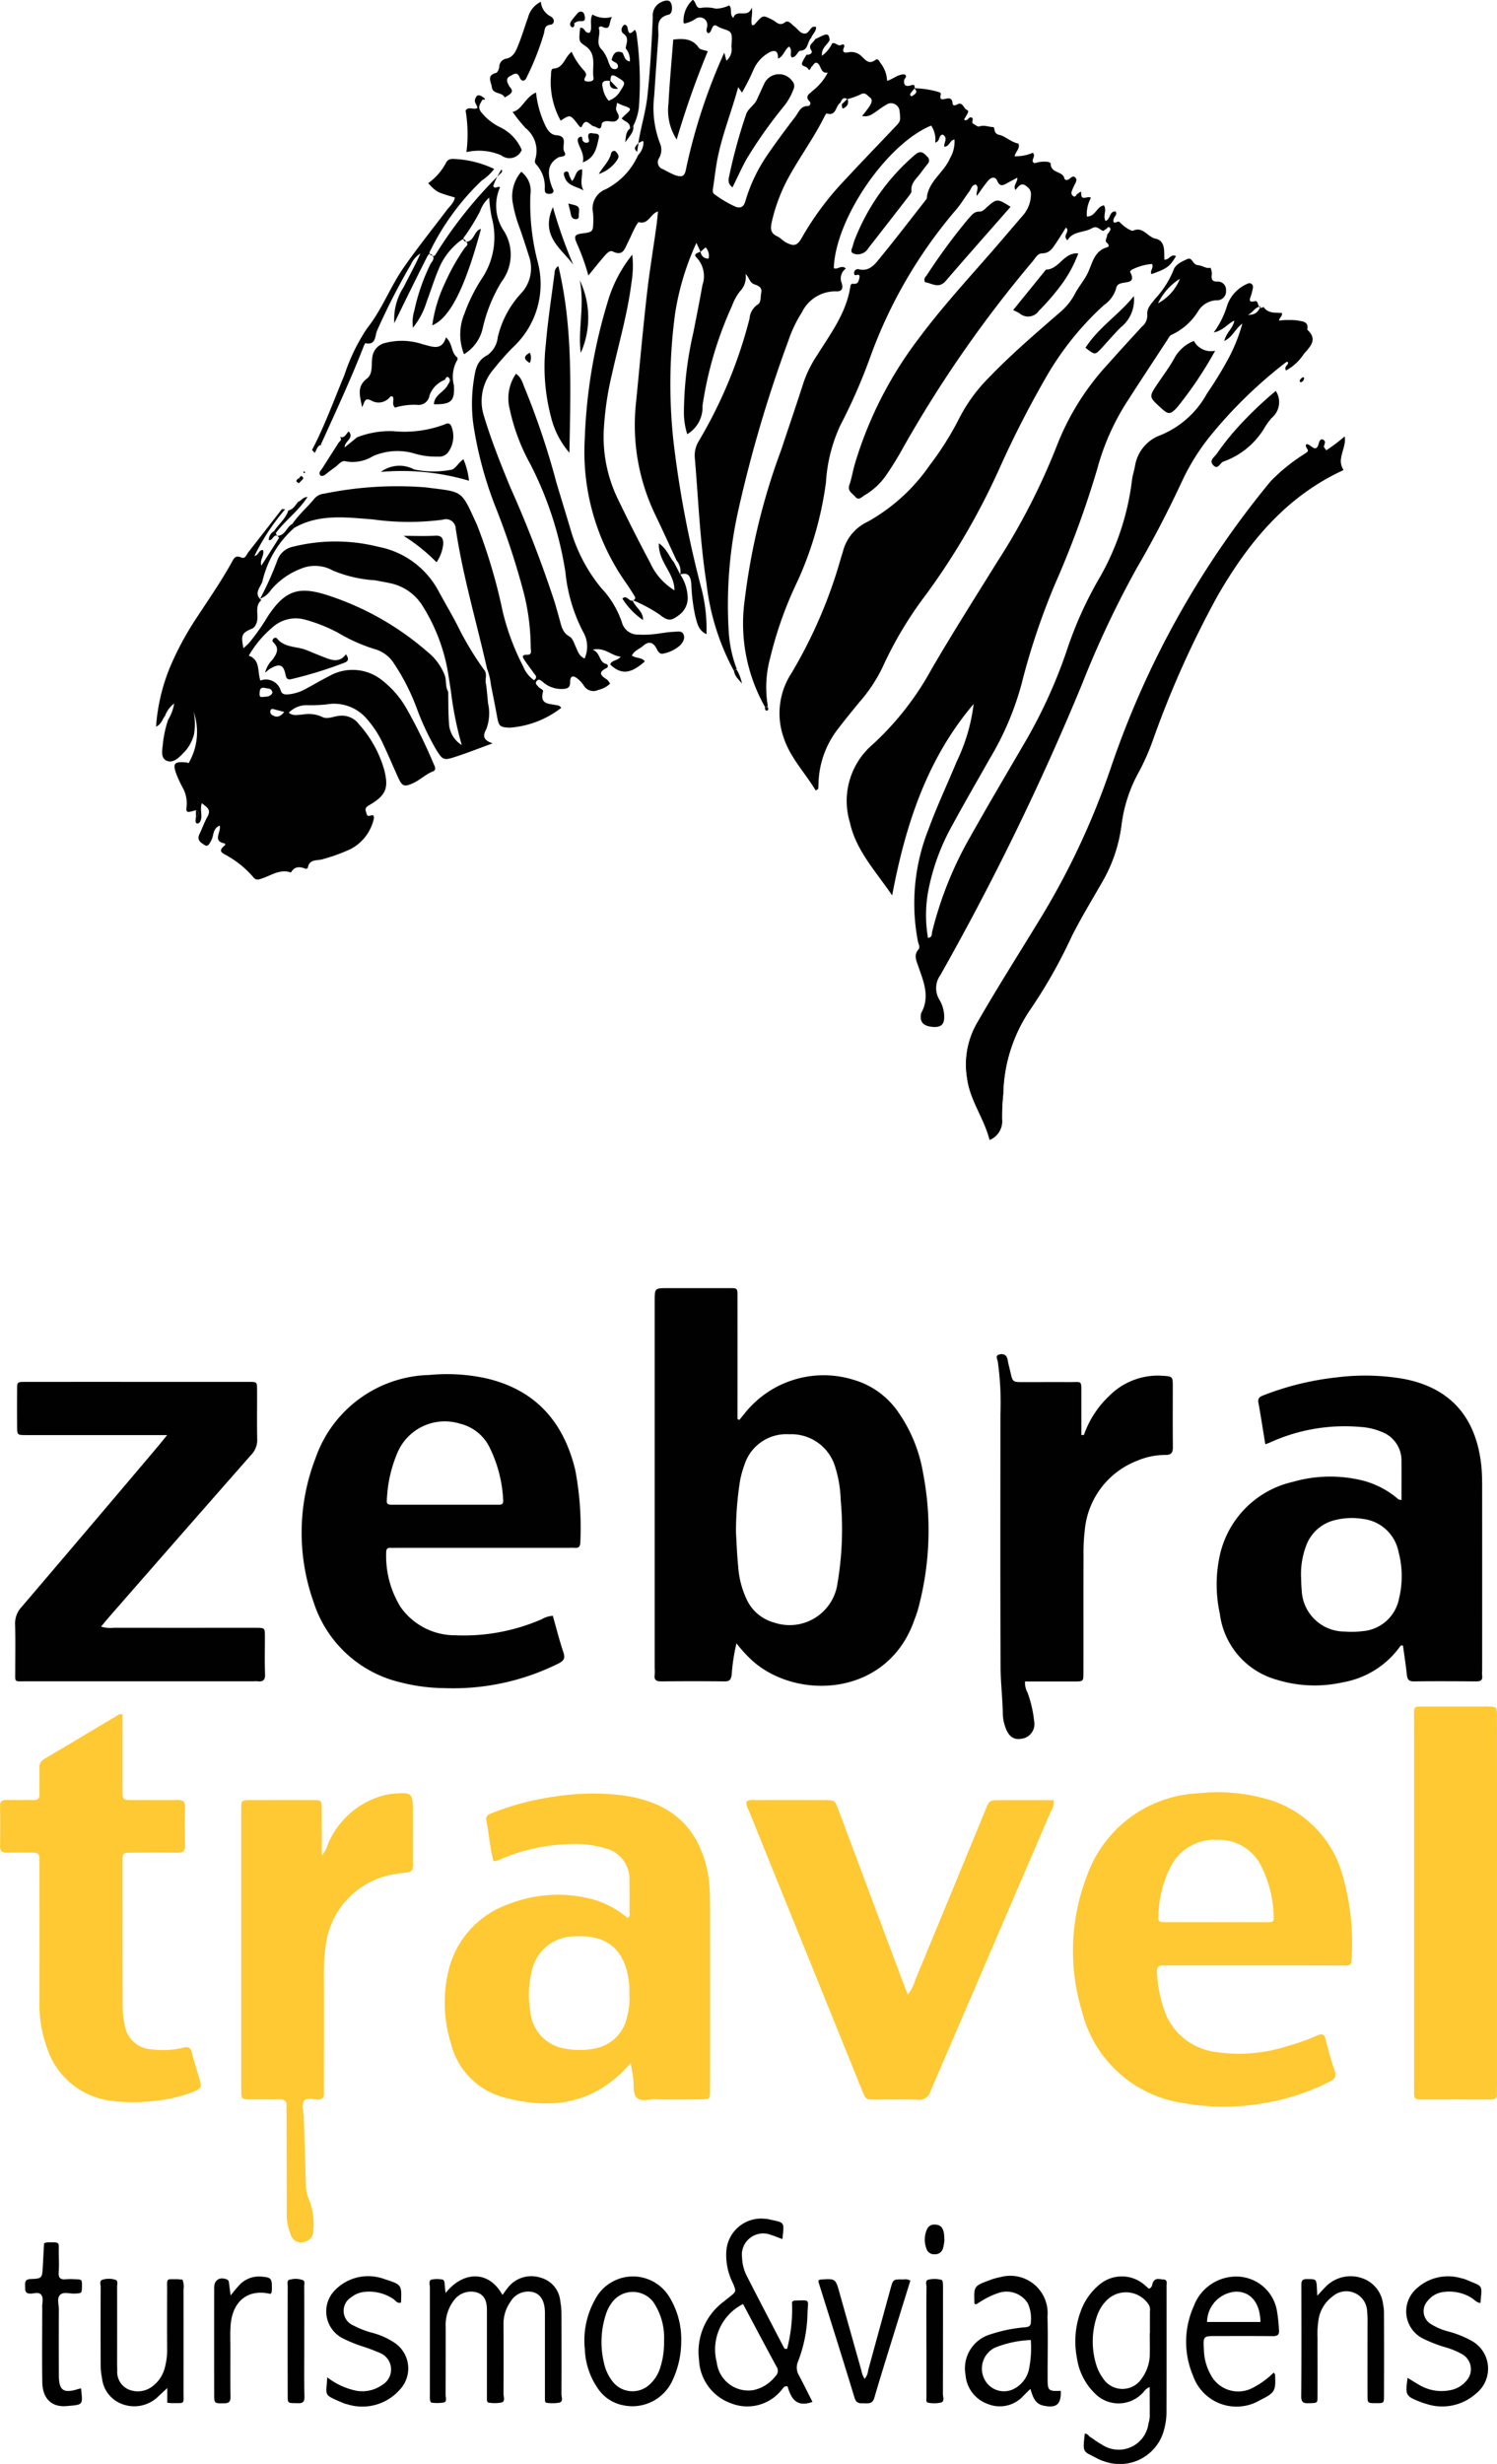 <svg xmlns="http://www.w3.org/2000/svg" width="114.226" height="187.874" viewBox="0 0 114.226 187.874">
  <g id="Groupe_216" data-name="Groupe 216" transform="translate(-717.975 216.433)">
    <g id="Groupe_1" data-name="Groupe 1" transform="translate(717.975 -118.215)">
      <path id="Tracé_1" data-name="Tracé 1" d="M443.848,10.023l.46-.567a7.7,7.7,0,0,1,8.278-2.478,6.228,6.228,0,0,1,3.4,2.485,11.359,11.359,0,0,1,1.878,4.629,22.967,22.967,0,0,1-.391,10.386c-.079.291-.194.571-.295.858-2.043,5.75-8.816,6.1-12.261,3.124a10.123,10.123,0,0,1-1.293-1.4,14.7,14.7,0,0,0-.366,2.4c-.054.381-.169.514-.557.506q-2.4-.027-4.794,0c-.374,0-.582-.072-.524-.5a3.8,3.8,0,0,0,0-.5V.959c0-.98,0-.98,1.02-.98,1.569,0,3.142,0,4.712,0,.575,0,.585.014.585.589q.005,4.3,0,8.594v.808A1.1,1.1,0,0,0,443.848,10.023Zm-.262,8.587c.043.711.075,1.674.172,2.632a6.908,6.908,0,0,0,.639,2.46,3.229,3.229,0,0,0,2.065,1.767,3.688,3.688,0,0,0,4.873-3.006,24.461,24.461,0,0,0,.241-6.335,9.328,9.328,0,0,0-.445-2.593,3.487,3.487,0,0,0-3.484-2.413,3.35,3.35,0,0,0-3.419,2.345,7.205,7.205,0,0,0-.33,1.189A24.878,24.878,0,0,0,443.585,18.61Z" transform="translate(-387.428 0.022)" fill="#010101"/>
      <path id="Tracé_2" data-name="Tracé 2" d="M570.912,28.032c0-1,.007-1.968,0-2.93a2.333,2.333,0,0,0-1.588-2.284,4.814,4.814,0,0,0-1.523-.345,13.769,13.769,0,0,0-6.92,1.182c-.1.047-.2.079-.359.136-.18-1.081-.338-2.133-.528-3.178-.072-.384.172-.47.431-.571a21.777,21.777,0,0,1,5.516-1.347,17.3,17.3,0,0,1,5.182.119c3.8.743,5.538,3.221,5.886,6.669.054.546.058,1.1.058,1.652q.005,6.938,0,13.88a3.194,3.194,0,0,0,0,.413c.05.384-.151.449-.485.445-1.569-.011-3.142-.022-4.712,0-.409.007-.51-.158-.549-.517-.079-.74-.194-1.472-.294-2.205a.164.164,0,0,0-.216.047,6.8,6.8,0,0,1-4.367,2.744,9.811,9.811,0,0,1-5.064-.2,5.991,5.991,0,0,1-4.328-5.028,10.386,10.386,0,0,1,.011-4.511,7.371,7.371,0,0,1,5.549-5.541,10.318,10.318,0,0,1,4.909-.2,6.709,6.709,0,0,1,2.966,1.368C570.6,27.914,570.672,28.043,570.912,28.032ZM563.248,33.9c.018.33.014.661.05.988a3.277,3.277,0,0,0,3.275,3.185,6.466,6.466,0,0,0,1.318-.025,3.083,3.083,0,0,0,2.833-2.482,7.252,7.252,0,0,0-.043-3.595,3.129,3.129,0,0,0-2.672-2.482,5.262,5.262,0,0,0-2.13.075,3.1,3.1,0,0,0-2.252,1.99A6.177,6.177,0,0,0,563.248,33.9Z" transform="translate(-463.974 -11.885)" fill="#010101"/>
      <path id="Tracé_3" data-name="Tracé 3" d="M406.977,127.831c-2.668,3.114-5.958,3.609-9.6,2.643a5.634,5.634,0,0,1-4.094-4.055,10.506,10.506,0,0,1-.244-5.466,7.121,7.121,0,0,1,4.615-5.229,10.258,10.258,0,0,1,6.486-.352,6.878,6.878,0,0,1,2.586,1.4c.266-.115.151-.341.154-.506q.022-1.158,0-2.313a2.41,2.41,0,0,0-1.875-2.5,8.274,8.274,0,0,0-2.862-.3,14.176,14.176,0,0,0-5.276,1.225,1.752,1.752,0,0,1-.359.072c-.277-1.031-.338-2.076-.542-3.1-.075-.363.165-.47.438-.578a21.009,21.009,0,0,1,5.024-1.289,18.288,18.288,0,0,1,5.107-.032c2.711.42,4.837,1.627,5.875,4.313A8.815,8.815,0,0,1,413,114.5c.032.6.029,1.21.032,1.817q.005,6.61,0,13.223v.33c-.011.729-.011.736-.711.74-1.156.007-2.316.018-3.473-.007-.481-.011-1.081.223-1.419-.136-.3-.316-.2-.891-.248-1.354C407.135,128.711,407.056,128.313,406.977,127.831Zm-.1-5.2c0-.194.011-.384,0-.578-.165-2.421-1.289-4.072-4.245-3.871a3.312,3.312,0,0,0-3.175,2.535,7.549,7.549,0,0,0-.137,3.193,3.124,3.124,0,0,0,2.615,2.819,5.807,5.807,0,0,0,2.295,0,3.045,3.045,0,0,0,2.46-2.381A5,5,0,0,0,406.877,122.631Z" transform="translate(-358.854 -68.75)" fill="#ffc933"/>
      <path id="Tracé_4" data-name="Tracé 4" d="M381.551,36.669c.276.966.51,1.9.815,2.808.151.449,0,.636-.374.826a18,18,0,0,1-8.7,1.882,13.854,13.854,0,0,1-3.351-.438,9.155,9.155,0,0,1-6.637-6.109,15.786,15.786,0,0,1,.147-11,9.437,9.437,0,0,1,8.676-6.331,14.113,14.113,0,0,1,4.274.241c3.789.855,5.969,3.3,6.863,7a23.575,23.575,0,0,1,.388,5.505c0,.309-.1.463-.427.438-.19-.014-.384,0-.578,0h-12.9c-.194,0-.388.007-.578,0-.251-.011-.334.108-.33.345a7.4,7.4,0,0,0,1.1,4.169,5.071,5.071,0,0,0,4.169,2.151,14.916,14.916,0,0,0,6.6-1.225A1.967,1.967,0,0,1,381.551,36.669ZM373.305,28.2h3.968c.244,0,.535.047.492-.352a10.121,10.121,0,0,0-1.049-4.04,3.4,3.4,0,0,0-2.263-1.792,3.923,3.923,0,0,0-4.776,2.27,10.129,10.129,0,0,0-.776,3.358c-.05.535-.025.553.524.557C370.716,28.2,372.009,28.2,373.305,28.2Z" transform="translate(-339.371 -11.684)" fill="#010101"/>
      <path id="Tracé_5" data-name="Tracé 5" d="M540.1,120.21h-6.364c-.194,0-.384.007-.578,0-.352-.014-.517.144-.481.5a10,10,0,0,0,.7,3.293,4.8,4.8,0,0,0,3.656,2.787,12,12,0,0,0,5.624-.442,15.707,15.707,0,0,0,2.252-.8c.366-.165.542-.09.643.312.2.8.409,1.6.682,2.377.158.452,0,.639-.374.826a17.069,17.069,0,0,1-4.834,1.612,17.468,17.468,0,0,1-6.407.018,9.33,9.33,0,0,1-7.671-7,15.857,15.857,0,0,1,.406-10.372,9.463,9.463,0,0,1,8.4-6.234,13.713,13.713,0,0,1,5.075.374,8.319,8.319,0,0,1,5.9,5.509,18.71,18.71,0,0,1,.794,6.845c0,.273-.122.406-.4.4-.194,0-.384,0-.578,0C544.391,120.21,542.243,120.21,540.1,120.21Zm-2.945-3.3c1.293,0,2.586.007,3.878,0,.553,0,.575-.025.546-.56a9,9,0,0,0-.88-3.573,3.613,3.613,0,0,0-3.437-2.148,3.732,3.732,0,0,0-3.527,2.025,8.6,8.6,0,0,0-.941,3.555c-.05.689-.029.7.646.7C534.673,116.92,535.912,116.913,537.151,116.913Z" transform="translate(-444.395 -68.563)" fill="#ffc933"/>
      <path id="Tracé_6" data-name="Tracé 6" d="M313.093,23.942H302.326c-.675,0-.682-.007-.686-.672-.007-.937-.007-1.871,0-2.808,0-.564.014-.575.607-.575q5.785-.005,11.575,0c1.846,0,3.692,0,5.538,0,.578,0,.589.011.592.585.007,1.268-.018,2.535.011,3.8a1.608,1.608,0,0,1-.46,1.174q-5.43,6.173-10.838,12.365c-.19.219-.374.445-.618.736a2.407,2.407,0,0,0,.966.09q5.209.005,10.415,0c.165,0,.33,0,.5,0,.611.014.618.014.621.646,0,.962-.025,1.929.011,2.891.018.46-.162.589-.571.542-.108-.011-.219,0-.33,0h-17.36c-.9,0-.8.111-.8-.779,0-1.185.022-2.37-.011-3.552a1.828,1.828,0,0,1,.492-1.332q5.258-6.157,10.487-12.343C312.629,24.509,312.795,24.3,313.093,23.942Z" transform="translate(-300.336 -12.736)" fill="#010101"/>
      <path id="Tracé_7" data-name="Tracé 7" d="M456.915,108.748a1.051,1.051,0,0,1,.643-.079q2.645-.005,5.294,0c.779,0,.783,0,1.052.711q2.489,6.647,4.981,13.3c.1.255.2.51.323.819a3.41,3.41,0,0,0,.567-1.113q2.688-6.486,5.358-12.975c.305-.74.309-.74,1.135-.74h4.065a1.314,1.314,0,0,1-.223.88q-4.584,10.661-9.172,21.318a.888.888,0,0,1-.981.643c-1.074-.04-2.151-.011-3.225-.011-.722,0-.729,0-1.005-.682q-2.914-7.192-5.829-14.387-1.379-3.4-2.755-6.813C457.03,109.333,456.832,109.074,456.915,108.748Z" transform="translate(-399.939 -69.627)" fill="#ffc933"/>
      <path id="Tracé_8" data-name="Tracé 8" d="M307.647,90.44v5.082c0,.248,0,.5,0,.743.007.715.011.722.729.725,1.156,0,2.316.014,3.473-.007.427-.007.582.133.571.564-.025.962-.025,1.929,0,2.891.011.442-.169.571-.582.564-1.156-.018-2.316-.011-3.473,0-.7,0-.711.014-.715.682q-.005,5.538.007,11.075a7.329,7.329,0,0,0,.147,1.311A2.191,2.191,0,0,0,309.957,116a6.35,6.35,0,0,0,2.3-.126c.4-.119.6-.018.7.417.151.668.384,1.322.567,1.982.18.643.14.7-.514.973a10.473,10.473,0,0,1-2.8.664,13.172,13.172,0,0,1-3.466.007,5.928,5.928,0,0,1-4.9-4.159,9.5,9.5,0,0,1-.535-3.326q.011-5.209,0-10.415c0-.194-.007-.384,0-.578.011-.316-.154-.442-.456-.442-.661,0-1.322-.011-1.986,0-.355.007-.575-.068-.564-.5.018-1.02.014-2.04,0-3.056-.007-.373.169-.467.506-.46.689.014,1.379,0,2.069.007.32,0,.442-.129.435-.442-.011-.661,0-1.322,0-1.982a.683.683,0,0,1,.33-.689c1.921-1.135,3.832-2.28,5.75-3.422C307.425,90.433,307.486,90.447,307.647,90.44Z" transform="translate(-298.299 -57.952)" fill="#ffc933"/>
      <path id="Tracé_9" data-name="Tracé 9" d="M355.708,111.954a2,2,0,0,0,.452-.822,6.4,6.4,0,0,1,4.482-3.807,3.814,3.814,0,0,1,.406-.065c1.573-.136,1.612-.1,1.612,1.472,0,1.322-.011,2.643.007,3.965,0,.381-.118.524-.506.567a9.541,9.541,0,0,0-1.383.215,6.285,6.285,0,0,0-4.758,5.236,13.56,13.56,0,0,0-.154,2.054c.011,2.92,0,5.836,0,8.755,0,.194-.007.384,0,.578.014.294-.079.442-.413.467-.391.025-.923-.219-1.142.165-.162.284,0,.747.018,1.131.057,1.788.118,3.573.165,5.362a2.946,2.946,0,0,0,.262,1.031,5.114,5.114,0,0,1,.305,2.273.863.863,0,0,1-.779.912.806.806,0,0,1-.955-.593,4.081,4.081,0,0,1-.3-1.609c0-2.532-.007-5.067-.011-7.6,0-.194-.018-.388,0-.578.032-.359-.14-.5-.478-.5-.715,0-1.433,0-2.148,0-.826,0-.833,0-.833-.783V108.471c0-.722.007-.729.718-.729,1.6,0,3.2-.007,4.794,0,.618,0,.625.014.628.646C355.712,109.545,355.708,110.7,355.708,111.954Z" transform="translate(-331.151 -68.7)" fill="#ffc933"/>
      <path id="Tracé_10" data-name="Tracé 10" d="M516.722,20.141a7.481,7.481,0,0,1,1.95-3,5.231,5.231,0,0,1,4.051-1.519c.772.05.783.065.783.812,0,1.541-.011,3.085.007,4.626,0,.417-.115.6-.553.6a5.506,5.506,0,0,0-2.173.442,6.283,6.283,0,0,0-4,5.333,14.509,14.509,0,0,0-.093,1.9c-.011,2.974,0,5.947-.007,8.924,0,.664-.007.672-.675.675-1.261,0-2.521,0-3.782,0a1.569,1.569,0,0,0,.194.848,9.031,9.031,0,0,1,.5,2.166,1.127,1.127,0,0,1-1.009,1.357c-.546.1-.97-.212-1.189-.9a3.338,3.338,0,0,1-.19-.97c-.014-1.178-.162-2.352-.169-3.527-.032-6.443-.014-12.889-.014-19.332a22.653,22.653,0,0,0-.2-4.037c-.032-.176-.226-.456.126-.542s.571.065.632.442c.05.3.136.589.2.883.176.783.176.783,1.006.783,1.185,0,2.37-.007,3.555,0,.88.007.858-.162.858.822v3.214A1.1,1.1,0,0,1,516.722,20.141Z" transform="translate(-434.018 -8.939)" fill="#010101"/>
      <path id="Tracé_11" data-name="Tracé 11" d="M605.061,103.792v13.884c0,.219-.011.442,0,.661.018.32-.126.435-.438.435q-2.726-.011-5.455,0c-.32,0-.449-.129-.434-.442.011-.194,0-.384,0-.578V89.822c0-1.124-.119-1.013,1.016-1.016q2.273-.005,4.547,0c.754,0,.761.007.761.776Q605.069,96.686,605.061,103.792Z" transform="translate(-490.837 -56.903)" fill="#ffc933"/>
      <path id="Tracé_12" data-name="Tracé 12" d="M455.4,211.528c-1.25.456-1.645-.3-1.9-1.174-.258-.068-.327.115-.427.226a3.353,3.353,0,0,1-3.875,1.063,3.675,3.675,0,0,1-2.456-3.322,4.764,4.764,0,0,1,1.878-4.432c.147-.122.3-.244.452-.363.521-.409.521-.409.255-1.049a4.753,4.753,0,0,1-.5-2.474,2.668,2.668,0,0,1,2.984-2.431,1.278,1.278,0,0,1,.165.014c1.322.309,1.279.119,1.128,1.53-.287-.1-.564-.226-.851-.309a1.625,1.625,0,0,0-2.227,1.724,3.318,3.318,0,0,0,.377,1.426c.923,1.814,1.871,3.616,2.808,5.419.036.072.083.144.255.1a12.127,12.127,0,0,0,.37-3.57c.083-.05.129-.1.176-.1,1.293-.032,1.038-.136,1.005,1.016a10.67,10.67,0,0,1-.718,3.624,1.159,1.159,0,0,0,.079,1.081C454.722,210.178,455.045,210.839,455.4,211.528Zm-5.293-7.463a3.877,3.877,0,0,0-2.011,4.453,2.427,2.427,0,0,0,2.769,2.119,2.868,2.868,0,0,0,1.709-1.07.552.552,0,0,0,.079-.729C451.8,207.269,450.965,205.689,450.1,204.066Z" transform="translate(-393.404 -126.605)" fill="#010101"/>
      <path id="Tracé_13" data-name="Tracé 13" d="M532.461,218.252c-.32.122-.413.338-.567.481a2.525,2.525,0,0,1-3.634-.018,4.679,4.679,0,0,1-1.35-2.686,6.592,6.592,0,0,1,.388-3.807,4.663,4.663,0,0,1,1.318-1.774,2.648,2.648,0,0,1,3.48.036c.1.086.2.18.3.262.266-.068.24-.3.312-.467.176-.4.517-.241.794-.233.341.007.248.305.248.5,0,3.225.007,6.446-.007,9.671a5.032,5.032,0,0,1-.169,1.225A3.486,3.486,0,0,1,529,223.916a2.833,2.833,0,0,1-.46-.18c-1.171-.636-1.207-.366-1.031-1.925.2-.04.269.154.4.237.3.19.582.42.9.585a2.292,2.292,0,0,0,3.559-1.595,2.575,2.575,0,0,0,.1-.567C532.468,219.761,532.461,219.05,532.461,218.252Zm.007-4.116h.011c0-.549,0-1.1,0-1.652a.767.767,0,0,0-.111-.549,2.076,2.076,0,0,0-3.117-.366,3.07,3.07,0,0,0-.826,1.314,6,6,0,0,0-.021,3.731,3.451,3.451,0,0,0,.485.952,1.763,1.763,0,0,0,2.988,0,3.166,3.166,0,0,0,.593-1.774C532.482,215.239,532.468,214.686,532.468,214.137Z" transform="translate(-444.737 -134.456)" fill="#010101"/>
      <path id="Tracé_14" data-name="Tracé 14" d="M390.77,211.075c1.246-1.609,3.243-1.832,4.338.144.151-.2.284-.4.435-.585a2.268,2.268,0,0,1,2.467-.736,2.038,2.038,0,0,1,1.508,1.785,5.65,5.65,0,0,1,.09.984c.007,2.04.011,4.076,0,6.116,0,.223.158.564-.162.646a3.091,3.091,0,0,1-.98.011c-.1-.007-.122-.162-.118-.277,0-.165,0-.33,0-.5v-5.62c0-.165,0-.33,0-.5-.014-.837-.312-1.361-.869-1.53a1.568,1.568,0,0,0-1.774.747,2.855,2.855,0,0,0-.517,1.706q.011,2.645,0,5.29c0,.226.147.575-.14.661a2.889,2.889,0,0,1-.98.014c-.122-.007-.147-.14-.147-.255,0-.194,0-.384,0-.578v-6.2c0-.582-.1-1.117-.722-1.358a1.613,1.613,0,0,0-1.724.5,3.107,3.107,0,0,0-.7,2.148c0,1.709,0,3.415-.007,5.125,0,.208.115.531-.111.6a3.062,3.062,0,0,1-.977.014c-.039,0-.093-.129-.1-.2a3.186,3.186,0,0,1-.011-.413c0-2.726,0-5.455,0-8.181,0-.2-.119-.51.133-.589a2.165,2.165,0,0,1,.819,0c.119.011.151.147.169.255C390.706,210.522,390.727,210.737,390.77,211.075Z" transform="translate(-356.768 -134.447)" fill="#010101"/>
      <path id="Tracé_15" data-name="Tracé 15" d="M510.652,218.54c.039,1.041-.341,1.336-1.318,1.128-.664-.14-.812-.668-1-1.279-.2.2-.363.359-.521.517a2.427,2.427,0,0,1-2.722.639,2.564,2.564,0,0,1-1.709-2.237,2.7,2.7,0,0,1,1.911-3.078,11.225,11.225,0,0,1,2.661-.539c.316-.032.427-.144.417-.456a2.743,2.743,0,0,0-.233-1.365,1.914,1.914,0,0,0-2.309-.769,5.567,5.567,0,0,0-.9.4c-.262.136-.51.305-.715.431-.133.011-.151-.025-.154-.1-.039-1.275-.039-1.278,1.124-1.717a4.615,4.615,0,0,1,.869-.248,2.846,2.846,0,0,1,3.584,3.009c.043,1.4.011,2.8.011,4.209,0,.194,0,.384,0,.578C509.654,218.522,509.711,218.576,510.652,218.54Zm-2.288-3.875a8.2,8.2,0,0,0-2.744.585,1.78,1.78,0,0,0-.794,2.4,1.666,1.666,0,0,0,2.259.736,2.228,2.228,0,0,0,1.113-1.372A8.049,8.049,0,0,0,508.364,214.665Z" transform="translate(-429.711 -134.457)" fill="#010101"/>
      <path id="Tracé_16" data-name="Tracé 16" d="M556.993,217.16c.072.108.093.126.1.147.061,1.279,0,1.386-1.149,1.961a3.512,3.512,0,0,1-5.11-1.867,6.608,6.608,0,0,1,.057-5.3,3.459,3.459,0,0,1,3.423-2.255,3.148,3.148,0,0,1,2.934,2.676,12.83,12.83,0,0,1,.144,1.393c.039.366-.122.474-.474.47-1.433-.014-2.866-.007-4.3-.007-1.009,0-1.009,0-.955,1.038a4.1,4.1,0,0,0,.51,1.893,2.361,2.361,0,0,0,3.185,1.034A6.316,6.316,0,0,0,556.993,217.16Zm-1.013-3.853c-.029-1.469-.754-2.327-1.885-2.313a2.352,2.352,0,0,0-2.191,2.313Z" transform="translate(-459.802 -134.474)" fill="#010101"/>
      <path id="Tracé_17" data-name="Tracé 17" d="M429.875,214.778a7.029,7.029,0,0,1-.654,2.945,3.361,3.361,0,0,1-3.739,1.928,3,3,0,0,1-1.954-1.268,5.622,5.622,0,0,1-1.009-3.01,6.387,6.387,0,0,1,.794-3.814,3.252,3.252,0,0,1,5.7-.1A6.159,6.159,0,0,1,429.875,214.778Zm-1.311-.061a4.83,4.83,0,0,0-.83-2.959,1.973,1.973,0,0,0-3.132.032,3.2,3.2,0,0,0-.485.948,6.835,6.835,0,0,0-.122,3.742,3.451,3.451,0,0,0,.628,1.332,1.917,1.917,0,0,0,2.841.248,2.825,2.825,0,0,0,.794-1.235A6.247,6.247,0,0,0,428.564,214.717Z" transform="translate(-377.895 -134.462)" fill="#010101"/>
      <path id="Tracé_18" data-name="Tracé 18" d="M325.882,210.381a1.425,1.425,0,0,1,.079.747q.005,3.927,0,7.85c0,.916.129.812-.848.819-.108,0-.212-.014-.392-.029v-1.12c-.309.287-.5.467-.686.639a2.615,2.615,0,0,1-2.686.607,2.364,2.364,0,0,1-1.609-2.022,4.861,4.861,0,0,1-.1-.815c-.007-2.04-.011-4.076,0-6.116,0-.194-.129-.492.169-.564a1.618,1.618,0,0,1,.977.025c.194.079.108.348.108.532q.006,2.769,0,5.538c0,.276,0,.549.011.826a1.458,1.458,0,0,0,.8,1.429,1.823,1.823,0,0,0,1.882-.208,2.558,2.558,0,0,0,.966-1.5,4.992,4.992,0,0,0,.158-1.307c-.011-1.544-.007-3.085,0-4.629,0-.837-.083-.729.758-.736C325.62,210.353,325.756,210.371,325.882,210.381Z" transform="translate(-311.958 -134.777)" fill="#010101"/>
      <path id="Tracé_19" data-name="Tracé 19" d="M575.982,211.27c.295-.312.456-.5.628-.668a2.657,2.657,0,0,1,2.744-.682A2.372,2.372,0,0,1,581,211.913a3.4,3.4,0,0,1,.072.736q.011,3.141,0,6.278c0,.542-.015.542-.625.539s-.628,0-.632-.549c-.007-1.871,0-3.746,0-5.617a7.048,7.048,0,0,0-.029-.826,1.587,1.587,0,0,0-2.622-1.156,2.71,2.71,0,0,0-1.074,1.7A7.043,7.043,0,0,0,576,214.5c0,1.487.007,2.974,0,4.46,0,.51-.018.492-.668.51-.391.011-.578-.05-.575-.524.025-2.808.014-5.617.011-8.425,0-.294-.007-.521.417-.517.661.007.7,0,.754.449C575.953,210.666,575.96,210.882,575.982,211.27Z" transform="translate(-475.469 -134.444)" fill="#010101"/>
      <path id="Tracé_20" data-name="Tracé 20" d="M602.745,211.86c-.3-.022-.47-.262-.7-.4a3.244,3.244,0,0,0-2.141-.435,1.784,1.784,0,0,0-1.189.679,1.146,1.146,0,0,0,.28,1.781,4.625,4.625,0,0,0,1.286.546,7.537,7.537,0,0,1,1.684.661,2.421,2.421,0,0,1,.442,4.076,3.874,3.874,0,0,1-3.789.79,3.807,3.807,0,0,1-.47-.158c-1.117-.438-1.146-.5-.963-1.832.291.18.56.356.837.51a3.337,3.337,0,0,0,2.46.424,2.073,2.073,0,0,0,1.181-.7,1.309,1.309,0,0,0-.345-2.051,6.087,6.087,0,0,0-1.375-.549,10.828,10.828,0,0,1-1.605-.639,2.313,2.313,0,0,1-.575-3.7,3.546,3.546,0,0,1,3.509-.891,1.93,1.93,0,0,1,.4.119C602.964,210.65,602.871,210.387,602.745,211.86Z" transform="translate(-489.781 -134.478)" fill="#010101"/>
      <path id="Tracé_21" data-name="Tracé 21" d="M367.7,217.523a5.4,5.4,0,0,0,2.241,1.027,2.634,2.634,0,0,0,1.957-.449,1.364,1.364,0,0,0-.215-2.453c-.4-.172-.815-.327-1.232-.463a10.664,10.664,0,0,1-1.6-.654,2.3,2.3,0,0,1-.567-3.649,3.537,3.537,0,0,1,3.494-.941,2.671,2.671,0,0,1,.316.1c1.293.417,1.293.417,1.235,1.781-.3.1-.431-.18-.618-.294a3.333,3.333,0,0,0-2.2-.517,1.9,1.9,0,0,0-.977.406,1.21,1.21,0,0,0,.158,2.151,6.926,6.926,0,0,0,1.537.585,5.627,5.627,0,0,1,1.5.668,2.355,2.355,0,0,1,.506,3.645,3.81,3.81,0,0,1-3.99,1.117,2.154,2.154,0,0,1-.391-.126C367.37,218.816,367.622,218.978,367.7,217.523Z" transform="translate(-342.73 -134.471)" fill="#010101"/>
      <path id="Tracé_22" data-name="Tracé 22" d="M479.21,210.5c-.409,1.318-.822,2.65-1.236,3.983-.51,1.652-1.031,3.3-1.515,4.963-.133.452-.431.413-.761.409s-.607.047-.747-.42c-.891-2.941-1.824-5.872-2.744-8.806a.582.582,0,0,1,0-.158.613.613,0,0,1,.162-.054c1.131-.072,1.131-.072,1.436,1.013q.835,2.974,1.674,5.947a1.7,1.7,0,0,0,.241.614,1.174,1.174,0,0,0,.273-.661q.846-3.1,1.7-6.195c.2-.736.2-.74.995-.725A.783.783,0,0,1,479.21,210.5Z" transform="translate(-409.747 -134.823)" fill="#010101"/>
      <path id="Tracé_23" data-name="Tracé 23" d="M307.9,213.723c.133,1.3.187,1.235-1.11,1.347-1.146.1-1.828-.589-1.846-1.814-.029-1.731-.007-3.466-.007-5.2,0-.165.007-.33,0-.5-.021-.327.126-.7-.072-.962s-.564-.09-.855-.1c-.435-.014-.363-.309-.377-.578-.014-.3,0-.514.413-.532.883-.036.883-.061.934-.919q.049-.9.1-1.81a1.129,1.129,0,0,1,.248-.068c1.038-.011.858-.054.873.88.007.467.029.937-.007,1.4s.165.575.571.531a5.071,5.071,0,0,1,.661,0c.546.014.549.018.542.549s-.011.517-.564.546c-.377.018-.848-.165-1.106.1s-.09.733-.09,1.11c-.011,1.677-.007,3.354,0,5.031,0,1.153.359,1.393,1.494,1.031C307.742,213.752,307.792,213.748,307.9,213.723Z" transform="translate(-301.716 -129.826)" fill="#010101"/>
      <path id="Tracé_24" data-name="Tracé 24" d="M345.046,211.277c.255-.309.417-.521.6-.718a2.045,2.045,0,0,1,1.763-.715c.711.061.786.133.786.833,0,.137-.011.269-.014.316-.05.158-.09.172-.151.158-1.645-.373-2.83.549-2.981,2.356-.05.6-.021,1.21-.021,1.814,0,1.235-.011,2.474.007,3.71,0,.363-.122.463-.47.47-.769.011-.776.029-.776-.743q-.005-4.04,0-8.084c0-.571.417-.83.959-.621a.261.261,0,0,1,.169.248C344.952,210.577,344.988,210.846,345.046,211.277Z" transform="translate(-327.448 -134.47)" fill="#010101"/>
      <path id="Tracé_25" data-name="Tracé 25" d="M360.668,215.119c0,1.4-.025,2.8.014,4.2.014.517-.241.51-.6.5-.657-.007-.679,0-.679-.5q-.011-4.2,0-8.407c0-.2-.1-.5.223-.524a1.559,1.559,0,0,1,.959.061c.151.09.076.305.076.463C360.671,212.314,360.668,213.715,360.668,215.119Z" transform="translate(-337.45 -134.796)" fill="#010101"/>
      <path id="Tracé_26" data-name="Tracé 26" d="M495.093,215.072c0-1.375-.007-2.747.007-4.123,0-.19-.133-.492.183-.549a2.044,2.044,0,0,1,.977.029c.05.014.079.137.09.215a3.887,3.887,0,0,1,.011.413c0,2.693,0,5.383-.007,8.077,0,.223.154.564-.158.646a2.355,2.355,0,0,1-.977.007c-.183-.032-.118-.277-.122-.434,0-1.153,0-2.309,0-3.462Z" transform="translate(-424.406 -134.803)" fill="#010101"/>
      <path id="Tracé_27" data-name="Tracé 27" d="M496.283,200a3.742,3.742,0,0,1-.115.646.624.624,0,0,1-.636.431.614.614,0,0,1-.625-.435,1.938,1.938,0,0,1-.05-1.21c.136-.47.334-.639.733-.618s.589.233.661.7C496.269,199.646,496.269,199.786,496.283,200Z" transform="translate(-424.22 -127.407)" fill="#010101"/>
    </g>
    <g id="Groupe_2" data-name="Groupe 2" transform="translate(729.882 -216.433)">
      <path id="Tracé_28" data-name="Tracé 28" d="M199.588,89.432l-.194-.269c.011-.169.169-.37.011-.5-.2-.165-.327.007-.374.194-.1.391-.223.578-.639.244-.233-.187-.535-.241-.233.244.115.183-.09.255-.241.366a14.042,14.042,0,0,0-2.564,2.069,69.2,69.2,0,0,0-12.2,21.853,57.639,57.639,0,0,1-5.527,11.736c-1.587,2.6-3.221,5.171-4.737,7.818a6.331,6.331,0,0,0-.7,4.152c.23,1.681,1.3,3.027,1.709,4.665a1.528,1.528,0,0,0,.945-1.562,15.855,15.855,0,0,1,.09-1.932,11.863,11.863,0,0,1,2.018-6.382,38.187,38.187,0,0,0,3.211-5.66c.725-1.44,1.573-2.816,2.37-4.216A11.522,11.522,0,0,0,183.952,118a11.132,11.132,0,0,1,1.329-4.062,17.468,17.468,0,0,0,1.045-2.356,74.378,74.378,0,0,1,4.96-11.072c2.334-4.044,5.2-7.563,9.607-9.585-.564-.858.23-1.638.09-2.546A12.671,12.671,0,0,1,199.588,89.432Zm-1.727-5.362c.061-.126.032-.237-.025-.223a.429.429,0,0,0-.23.18c-.05.072-.075.212.065.2C197.75,84.228,197.825,84.106,197.861,84.07Z" transform="translate(-110.299 -55.085)" fill="#010101"/>
      <path id="Tracé_29" data-name="Tracé 29" d="M101.183,54.932a18.328,18.328,0,0,1-2.108-6.726c-.492-3.157-.614-6.353-.887-9.535a2.1,2.1,0,0,1,.323-1.314,35.36,35.36,0,0,0,3.853-9.3,1.41,1.41,0,0,1,.61-1.067c.291-.162.212-.585.28-.894.1-.445-.251-.557-.542-.664-.341-.126-.359-.488-.646-.786a1.566,1.566,0,0,1-.431,1.325,4.08,4.08,0,0,0-.614,1.128,28.178,28.178,0,0,0-2.245,7.6,2.381,2.381,0,0,1-1.164,2.166,5.373,5.373,0,0,1-.255-1.681A27.934,27.934,0,0,1,98.08,29.1c.233-1.2.478-2.392.686-3.591a2.073,2.073,0,0,0-.427-2.094c-.327-.309.1-.363.291-.47a.562.562,0,0,0,.607.532.919.919,0,0,0-.223-.855c-.136.119-.262.23-.388.338-.09-.19-.176-.381-.316-.679a20.2,20.2,0,0,0-1.627,5.4,40.162,40.162,0,0,0-.119,9.761A80.7,80.7,0,0,0,98.719,48.73a12.272,12.272,0,0,1,.359,3.387c-.639-.3-.718-.887-.858-1.4a13.669,13.669,0,0,1-.3-2.453c-.043-.5-.2-.919-.851-.693a1.239,1.239,0,0,0-.266-1.063c-.557-1.192-1.1-2.392-1.67-3.577a15.776,15.776,0,0,1-1.419-8.583c.266-2.711.51-5.423.815-8.127.2-1.778.5-3.548.743-5.322.043-.316.068-.636.108-1.016-.582.172-.722,1.016-1.451.819-.061-.018-.223.251-.3.406-.2.381-.363.779-.557,1.16-.233.46-.359,1.056-1.142.668-.248-.122-.51.2-.7.42-.373.431-.725.88-1.164,1.411a16.494,16.494,0,0,0-.887-2.464c-.241-.56-.136-.672.449-.747.769-.1.8-.133.815-.923a5.553,5.553,0,0,0-.022-.646,1.572,1.572,0,0,1,.977-1.8,5.378,5.378,0,0,0,2.464-2.6,1.4,1.4,0,0,0,.4-.837c.068-.474-.248-.061-.377-.111.187-1.2.56-2.359.69-3.577.212-2,.32-4,.409-6.008a1.1,1.1,0,0,1,.6-1.11c.312-.162.618-.208.743-.022.194.287.158.883-.122.952-1.063.251-.754,1.041-.8,1.706-.108,1.5-.219,3-.316,4.5a7.551,7.551,0,0,0,.435,3.591,1.253,1.253,0,0,1-.057,1.135.561.561,0,0,0,.316.865,9.183,9.183,0,0,0,.862.431c.628.215.783.1.9-.582a43.174,43.174,0,0,1,2.891-8.745c.072.277.108.406.162.614a1.108,1.108,0,0,0,.388-1.041c0-.391.108-.919-.1-1.138-.18-.194-.628-.23-.955-.438-.506-.327-.374.478-.725.524-.241-.18-.054-.409-.065-.618a.564.564,0,0,0-.855-.51,2.3,2.3,0,0,1-.869.381c-.025,0-.057-.029-.086-.043a2.153,2.153,0,0,1,.7-1.756c.28.133.2.74.693.6a2.818,2.818,0,0,1,1.067.072,2.426,2.426,0,0,0,1.016-.251c.28.266-.014.664.323.959.23-.751,1.11.093,1.411-.8.079.582-.115.962.011,1.343.169.04.233-.093.32-.19.542-.6.524-.567,1.278-.19.248.126.5.5.923.165.262-.2.5.162.722.327.255.187.427.528.772.535.316.007.381-.4.65-.514a.721.721,0,0,1,.219,0c.04.352-.28.553-.366.844-.323.291-.2.984-.862.977-.23.144-.284.51-.628.51-.18-.237.09-.564-.2-.826-.356.244-.42.758-.84.916.007-.427-.1-.725-.614-.5a2.782,2.782,0,0,0-1.235,1.293,16.2,16.2,0,0,1-.905,1.8c-.083-.122-.158-.23-.287-.42-.514,1.907-1.243,3.681-1.6,5.563-.126.668-.2,1.343-.3,2.015-.029.208-.108.492.1.6a8.353,8.353,0,0,0,1.659.97c.406.108.585-.093.69-.456a12.355,12.355,0,0,1,1.709-3.563c.668-.973,1.375-1.921,2.094-2.859.259-.338.4-.844.98-.826a.206.206,0,0,0,.136-.327c-.442-.427-.014-.6.215-.837a4.1,4.1,0,0,0,1.149-1.383c-.614.09-.463-.632-.862-.758-.208.025-.23.2-.341.277s-.136.463-.327.151c-.115-.19-.567-.108-.4-.485.086-.194.208-.37.312-.553.259.043.492-.144.373-.316-.312-.463.176-.585.28-.862.223-.108.445-.223.675-.316.377-.151.4.122.438.377-.165.37-.646.582-.589,1.2a2.456,2.456,0,0,0,.779-.945c.255-.108.424.259.7.115.172-.09.273.011.2.194-.169.4.047.424.348.37a1.1,1.1,0,0,1,.988.3c.305.28.56.664,1.067.284.2-.147.291.108.388.241a2.347,2.347,0,0,1,.5,1.354c.488-.144.837-.528,1.35-.488.233.162-.029.294-.047.435-.043.323.054.492.406.424.19-.036.438-.2.391.208a2.889,2.889,0,0,0-.327.406c-.057.1.054.23.14.172.208-.136.5-.3.147-.593a7.083,7.083,0,0,1,1.875.287c.129.043.183.083.158.194-.054.248-.065.42.291.341.277-.065.585-.14.611.33.011.208.219.158.323.1.456-.269.5.266.751.388.194.1.158.165-.2.747.255.187.338-.183.51-.165.334.032-.007.37.187.478.154.086.356.259.47.215.366-.136.7.036,1.049.047.19.007-.029.488.474.593.452.093.855.532,1.469.672.133.37-.23.618-.3.955a3.15,3.15,0,0,0,1.39-.262c.226.23-.05.46-.007.668.068.154.19.122.284.093.391-.126,1.081-.119,1.085.072.018.758.923.546,1.045,1.113.029.14.194.172.345.072s.341-.352.531-.079c.108.154-.011.338-.093.5a4,4,0,0,0-.215.492.292.292,0,0,0,.115.373c.2.126.2-.115.309-.165s.3-.284.294-.083c-.025.707.5.169.743.381a2.6,2.6,0,0,0-.312,1.426c.657.007.751-.765,1.3-.855.248.373-.093.783.122,1.189.384-.1.28-.754.769-.725.158.248-.1.384-.147.578-.054.226-.007.352.259.223.054-.025.162-.032.187,0,.226.269.876.74,1.045.664.758-.334,1.092.481,1.7.611.776.165.654.98.679,1.6.359.043.51-.478.887-.266-.474.8-.679.948-1.871,1.372-.144-.255.194-.46.043-.776a4.2,4.2,0,0,0-1.465.4c-.086.029-.226.172-.215.194.517.93-.341.743-.743.9a.443.443,0,0,0-.316.37,2.345,2.345,0,0,1-.927,1.271,22.639,22.639,0,0,0-4.482,5.61,77,77,0,0,0-3.559,6.992,53.089,53.089,0,0,1-5.523,9.452,29.054,29.054,0,0,0-3.358,5.62,11.933,11.933,0,0,1-1.8,2.672c-.517.643-1.049,1.275-1.544,1.932a7.056,7.056,0,0,0-1.516,4.173q-.005.215-.022.431c0,.022-.05.036-.19.133-.819-1.361-1.957-2.517-2.46-4.069a5.587,5.587,0,0,1,.6-4.866,36.393,36.393,0,0,0,3.8-8.86c.043-.136.09-.273.129-.409a3.448,3.448,0,0,1,1.889-2.288,14.061,14.061,0,0,0,4.737-4.31,23.068,23.068,0,0,0,2.284-3.638,12.4,12.4,0,0,1,2.288-3.1c1.72-1.788,3.609-3.39,5.477-5.017a4.688,4.688,0,0,0,1.063-1.372c.287-.539.725-1.027.991-1.62.327-.725.478-1.6,1.429-1.871.219-.061.129-.219-.036-.37s.072-.4.043-.607a.8.8,0,0,0,.133-.158c.065-.111.194-.251.075-.363-.14-.129-.215.083-.323.129a.755.755,0,0,0-.165.122c-.294-.061-.46-.449-.887-.2-.614.345-1.444.2-1.857.909-.431-.373.237-.65-.118-.97-.251.4-.492.794-.751,1.178s-.481.783-1.056.79c-.345,0-.521.352-.725.6a92.626,92.626,0,0,0-9.88,14.2c-.381.69-.794,1.365-1.235,2.015a5.206,5.206,0,0,1-1.7,1.62c-.215.126-.47.456-.743.115-.2-.255-.6-.409-.435-.891.176-.506.259-1.041.406-1.559a29.882,29.882,0,0,1,4.9-9.625c1.652-2.219,3.509-4.266,5.333-6.342.876-1,1.727-2.015,2.6-3.02a2.456,2.456,0,0,0,.614-1.674.63.63,0,0,0-.255-.481c-.467-.452-.675-.075-.927.212-.2-.359.162-.56.144-.937-.294.158-.532.277-.761.406-.3.162-.564.32-.765-.158-.162-.388-.481-.273-.686-.036-.305.345-.557.74-.876,1.174-.093-.327.226-.639-.086-.865-.312.029-.341.33-.485.517-.363.488-.675,1.02-1.077,1.476a36.168,36.168,0,0,0-6.482,11.147,42.252,42.252,0,0,1-2.284,5.215,12.025,12.025,0,0,0-1.1,4.356,26.555,26.555,0,0,1-2.158,7.509,29.225,29.225,0,0,0-2.094,5.861,8.489,8.489,0,0,0-.176,3.728.138.138,0,0,0-.2.065,12.922,12.922,0,0,1-1.573-8.188,49.937,49.937,0,0,1,2.787-11.456c.575-1.735,1.167-3.458,1.727-5.2a9.093,9.093,0,0,1,1.009-2.011c1.023-1.638,2.209-3.193,2.528-5.175.022-.133.036-.305.237-.277.359.05.413-.2.463-.449.09-.424-.309-.126-.359-.23a.287.287,0,0,1,.284-.435c.855.219,1.271-.391,1.681-.894,1.207-1.469,2.359-2.981,3.534-4.475.086-1.311,1.3-1.975,1.767-3.074A2.487,2.487,0,0,0,118,14.4c-.373.043-.363.546-.779.546-.04-.3.316-.675-.115-.923-.345.043-.176.528-.575.607a1.865,1.865,0,0,0-.309-1.293c-3.383,1.386-7.312,7.1-7.427,10.871.284.147.578-.291.919.029a.923.923,0,0,0-.312,1.124c.1.352.054.643-.445.614a2.831,2.831,0,0,0-2.6,1.609,9.489,9.489,0,0,0-1.02,2.126,101.2,101.2,0,0,0-3.785,12.76,33.17,33.17,0,0,0-.772,9.506A9.6,9.6,0,0,0,101.4,54.8.241.241,0,0,0,101.183,54.932ZM109.292,11.6c-.377.23-.295,1.052-1.049.808-.025-.007-.122.158-.169.251-.783,1.577-1.828,3-2.679,4.536a13.139,13.139,0,0,0-1.336,3.5c-.1.449-.122.844.4,1.074.255.115.452.356.7.485.607.312.858.237,1.2-.377a22.515,22.515,0,0,1,3.2-4.31c1.293-1.393,2.614-2.762,3.925-4.141.409-.435.409-.435.33-1.189a.659.659,0,0,0-.887-.564,6.776,6.776,0,0,0-.808.528c-.338.226-.65.521-1.167.4a8.577,8.577,0,0,0,.618-.815c.1-.176.2-.449-.011-.589s-.356-.452-.725-.237a5.474,5.474,0,0,1-1.006.359C109.511,11.129,109.4,11.356,109.292,11.6Z" transform="translate(-57.079 -3.76)" fill="#010101"/>
      <path id="Tracé_30" data-name="Tracé 30" d="M156.5,92.633c-3.545,4.169-5.189,9.158-6.217,14.595-1.279-1.878-2.765-3.433-3.229-5.577a5.663,5.663,0,0,1,1.76-5.947,22.342,22.342,0,0,0,4.485-5.746c1.609-2.758,3.318-5.452,5-8.159a49.952,49.952,0,0,0,4.6-8.982,19.655,19.655,0,0,1,3.893-6.148c.833-.941,1.684-1.864,2.532-2.79a1.106,1.106,0,0,0,.427-.923c-.054-.5.316-.851.6-1.221a7.124,7.124,0,0,0,1.386-2.155c.147-.467.632-.668,1.045-.865s.4.409.819.456c.435.05.632.291.966.194a1,1,0,0,1,.093.628c-.014.312.09.431.431.431a.625.625,0,0,1,.668.682.678.678,0,0,1-.729.743,1.729,1.729,0,0,0-1.408.848,4.685,4.685,0,0,1-1.979,1.767c-.187.068-.255.244-.352.391-1.02,1.559-2.047,3.117-3.056,4.683a18.264,18.264,0,0,0-2.306,5.186,73.868,73.868,0,0,1-3.221,8.77,53.231,53.231,0,0,0-2.557,7.635,22.325,22.325,0,0,1-2.446,5.714c-.93,1.656-1.893,3.3-2.794,4.967a16.63,16.63,0,0,0-1.9,5.229,10.2,10.2,0,0,0,.007,3.433c.348-.057.28-.312.32-.481a28.1,28.1,0,0,1,2.92-7.258c1.3-2.313,2.65-4.6,3.986-6.888a38.57,38.57,0,0,0,3.3-7.1,29.459,29.459,0,0,1,2.428-5.5,19.769,19.769,0,0,0,2.611-7.678c.043-.356.158-.7.226-1.049a3,3,0,0,1,1.954-2.385,7.09,7.09,0,0,0,3.537-3.164,30.219,30.219,0,0,0,1.63-2.654,13.029,13.029,0,0,0,1.074-2.683c-.542.381-.718.995-1.375,1.325.126-.628.654-.952.765-1.555-.549.255-.84.758-1.573.9a6.757,6.757,0,0,0,1.034-2.087,2.788,2.788,0,0,1,1.4-1.562c.151-.072.327-.187.488-.014.115.119.068.269.04.406a3.556,3.556,0,0,1-.144.517c-.129.338-.072.456.316.356.359-.093.144.743.668.442.345.521.919.417,1.4.463.054.248-.187.33-.219.575a6.058,6.058,0,0,1,1.372-.014c.406.086.905.054.783.711.815.74.233,1.275-.259,1.842a3.76,3.76,0,0,1-1.365,1.268c-.18-.327.19-.4.158-.618-.05-.057-.108-.047-.18.007a34.742,34.742,0,0,0-5.771,5.62,16.753,16.753,0,0,0-2.108,3.365c-1.059,2.277-2.209,4.507-3.476,6.673a74.584,74.584,0,0,0-4.173,8.838A200.69,200.69,0,0,1,153.964,113.3a1.7,1.7,0,0,0-.065,1.9,2.546,2.546,0,0,1,.355,1.34c-.007.542-.269.754-.833.718-.693-.043-1.006-.327-.952-.862a.584.584,0,0,1,.039-.212c.686-1.253.158-2.417-.248-3.6-.133-.391-.341-.808.018-1.217.169-.194.018-.413-.025-.614a15.252,15.252,0,0,1,.8-8.558c.639-1.753,1.437-3.437,2.148-5.157A13.878,13.878,0,0,0,156.5,92.633ZM170.57,62.082a3.689,3.689,0,0,0,1.67-1.871A4.518,4.518,0,0,0,170.57,62.082Zm7.843.223c-.528.122-.549.442-.984.661C178.058,62.955,178.195,62.721,178.414,62.3Z" transform="translate(-94.116 -38.954)" fill="#010101"/>
      <path id="Tracé_31" data-name="Tracé 31" d="M3.045,134.825c-.718.215-.772.208-.711-.32a2.45,2.45,0,0,0-.323-1.437,9.177,9.177,0,0,1-.453-.973c-.312-.858-.183-.995.826-.9.032,0,.036.093.119.011a4.68,4.68,0,0,0,.356-3.9,4.287,4.287,0,0,1,.029,1.771,3.16,3.16,0,0,1-.646,1.228c-.4.417-.88.988-1.433.751-.524-.226-.305-.937-.269-1.458a8.537,8.537,0,0,1,.384-1.67,3.473,3.473,0,0,0,.46-1.232,1.986,1.986,0,0,0-.693.93c-.215.266-.277.65-.69.833a14.5,14.5,0,0,1,1.128-4.687,23.26,23.26,0,0,1,2.061-3.756c.88-1.347,1.8-2.668,2.579-4.08.158-.287.277-.578.718-.381.323.144.406-.208.549-.388.862-1.1,1.713-2.2,2.564-3.293.083,0,.169,0,.251.007a16.721,16.721,0,0,0-2.342,3.559c.352-.05.312-.492.654-.442.129.4-.273.729-.126,1.178.463-.718.905-1.4,1.34-2.1.014-.025-.065-.108-.1-.162l.061-.011c.542-.075.632-.682,1.056-.9.057.093.111.19.169.284a7.721,7.721,0,0,0-2.438,4.058c-.119.463-.725.945-.09,1.465-.6.521-.093,1.289-.424,1.867a.557.557,0,0,1-.269.3c-.808.338-.876.5-.672,1.5.147-.136.28-.244.4-.37a16.422,16.422,0,0,0,1.483-2.1c1.257-1.871,2.252-2.273,4.374-1.62a21.83,21.83,0,0,1,7.8,4.381,4.245,4.245,0,0,1,1.311,1.8c.129.4.025.848.255,1.228.014.786,0,1.573.057,2.356a2.048,2.048,0,0,0,.977,1.709,26.2,26.2,0,0,1-.83-4.13c-.061-.384-.119-.769-.18-1.149a13.889,13.889,0,0,0-1.961-5.3,3.811,3.811,0,0,0-2.467-1.756c-.384-.086-.772-.144-1.16-.226a9.93,9.93,0,0,1-3.225-.74,2.8,2.8,0,0,0-2.482-.133,5.588,5.588,0,0,0-2.252,1.605,1.735,1.735,0,0,1-.83.672,23.654,23.654,0,0,0,1.343-3,1.6,1.6,0,0,1,1.182-.97,13.39,13.39,0,0,1,6.5.011,6.608,6.608,0,0,1,4.55,3.3c.474.883.988,1.745,1.451,2.632a23.671,23.671,0,0,0,2.036,3.408c.334.352.043.8.19,1.182.047.463.1.927.136,1.39a3.435,3.435,0,0,1-.136,2.008c-.287.514-.219.819.488,1.067-1.1.4-2.029.772-2.977,1.07-.751.237-.848.165-1.3-.542a19.779,19.779,0,0,1-1.472-3.1,16.487,16.487,0,0,0-1.792-3.541,2.555,2.555,0,0,0-1.519-1.092,13.1,13.1,0,0,1-2.74-1.232A12.042,12.042,0,0,0,11.3,120.28a2.646,2.646,0,0,0-2.324.528,8.228,8.228,0,0,0-1.9,2.237c.887.33.646,1.164.883,1.9a1.175,1.175,0,0,1,1.562.783c.1.3.37.284.632.262a3.426,3.426,0,0,0,1.318-.438c.6-.327,1.189-.668,1.792-.977a3.6,3.6,0,0,1,4.04.391,7.3,7.3,0,0,1,1.81,2.112,40.356,40.356,0,0,1,2.079,4.245c.1.2.2.445-.068.549-.578.223-1.013.686-1.573.923-.618.266-.779.2-1.067-.435-.373-.815-.718-1.641-1.1-2.453a7.8,7.8,0,0,0-1.261-1.993,3.282,3.282,0,0,0-3.135-1.149,12.011,12.011,0,0,1-1.4.057,1.891,1.891,0,0,0-1.462.575c.37.28.725.147,1.067.136a2.494,2.494,0,0,1,1.462.172c.4.233.894-.043,1.343-.075a1.616,1.616,0,0,1,1.483.643,8.808,8.808,0,0,1,1.921,3.444c.373,1.44.147,1.972-1.131,2.726-.208.122-.348.226-.255.492.068.194.036.417.391.291.237-.083.244.14.19.341a3.465,3.465,0,0,1-1.742,2.219,13.3,13.3,0,0,1-2.115.772c-.413.144-1.052-.043-1.156.661,0,.036-.136.093-.18.075-.449-.183-.84-.19-1.113.287-.8-.291-1.458.194-2.158.435-.291.1-.521.2-.747-.122a7.452,7.452,0,0,0-1.9-1.559c-.248-.176-.891-.309-.259-.808.075-.057.065-.154-.014-.169-.93-.187-.223-.869-.356-1.357-.539.23-.445.729-.618,1.077-.111.223-.269.575-.5.427s-.664-.356-.438-.826c.215-.452.384-.93.625-1.365.312-.564-.083-.718-.431-1.024-.176.531.083.97-.115,1.375-.072.144-.212.241-.327.129-.068-.068-.022-.259-.025-.391C3.2,135.212,3.394,135.022,3.045,134.825Zm5.832-8.949a.334.334,0,0,0-.334-.327c-.248-.025-.614-.215-.636.28-.007.158-.061.409.219.366C8.389,126.155,8.72,126.216,8.878,125.875Zm.9,1.458c-.312-.079-.542-.14-.772-.2-.1-.029-.212-.05-.266.072a.288.288,0,0,0,.119.366C9.151,127.753,9.445,127.768,9.779,127.333Z" transform="translate(0 -73.051)" fill="#010101"/>
      <path id="Tracé_32" data-name="Tracé 32" d="M28.95,67.089c.481-.718,1.149-1.275,1.691-1.943a1.114,1.114,0,0,1,.751-.373,27.664,27.664,0,0,1,7.71-.481c2.945.377,2.693.147,3.943,2.866A41.7,41.7,0,0,1,45,73.744a18.339,18.339,0,0,0,1.573,4.216A2.27,2.27,0,0,0,47.4,79c.3-.244.079-.4-.036-.56-.226-.323-.47-.632-.686-.959-.162-.241-.259-.431.215-.424.391.007.244-.37.248-.582a17.28,17.28,0,0,0-.506-4.047A57.128,57.128,0,0,0,44.5,65.9a29.208,29.208,0,0,1-1.738-6.418,11.969,11.969,0,0,1,.029-3.322c.122-.786.2-1.523,1.059-1.954a1.939,1.939,0,0,0,.779-1.368,7.421,7.421,0,0,1,1.735-3.29,2.8,2.8,0,0,0,.639-2.9c-.226-.715-.456-1.433-.707-2.14a10.218,10.218,0,0,1-.517-1.86,2.877,2.877,0,0,1,.639-2.417,1.817,1.817,0,0,1,.7,1.731,17.631,17.631,0,0,0,.549,5.114,6.563,6.563,0,0,1-1.846,6.507,19.163,19.163,0,0,0-1.5,1.691,3.706,3.706,0,0,0-.733,3.627c.549,1.821,1.253,3.584,1.975,5.337a91.009,91.009,0,0,1,3.408,8.817c.133.445.255.894.381,1.343.133.478.212.962.722,1.25.28.158.37.517.506.808.151.32.23.686.672.887a2.219,2.219,0,0,0-.129-2.061,12.532,12.532,0,0,1-1.332-4.511,27.117,27.117,0,0,0-2.675-8.242,15.185,15.185,0,0,1-1.58-4.213,3.311,3.311,0,0,1,.478-2.683c.431.273.521.758.7,1.164A58.456,58.456,0,0,1,49.1,63.925c.37,1.235.751,2.467,1.117,3.7a12.419,12.419,0,0,0,2.3,4.338A7.108,7.108,0,0,1,54.11,74.62a1.245,1.245,0,0,0,1.214.9,7.647,7.647,0,0,0,1.717-.1c.356-.05.711-.1,1.067-.115.237-.011.549-.09.679.172.165.33-.029.625-.251.869a2.674,2.674,0,0,1-1.239.614c-.323.1-.442-.162-.557-.381-.266-.5-.607-.571-1.031-.194-.262.233-.639.334-.848.725.287.241.758.122.988.456-1.077.962-1.817,1.027-2.64.233.111-.352.542-.255.8-.6-.718-.043-1.171-.733-2.14-.528.628.251.449.941,1.031,1.088a.167.167,0,0,1,.014.32c-.679.33-.4.589.043.865a1.14,1.14,0,0,1,.237.32,1.828,1.828,0,0,1-.873.467.859.859,0,0,1-1.131-.327,2.291,2.291,0,0,0-.506-.546c-.341-.259-.535-.176-.535.3,0,.413-.2.478-.514.506a2.151,2.151,0,0,1-1.584-.542c-.136-.108-.294-.259-.456-.061s.036.312.136.445.4.19.348.373c-.266.98.47.9,1.034,1.024a.457.457,0,0,1,.359.2,7.244,7.244,0,0,1-3.936,1.516c-.758-.039-.826-.108-.962-.851-.147-.812-.312-1.62-.47-2.424a5.073,5.073,0,0,0-.3-1.239c-.8-3.555-1.846-7.057-2.385-10.67a.741.741,0,0,0-.98-.675,19.9,19.9,0,0,1-5.347-.022c-2.022-.154-4.08-.442-5.979.636A3.267,3.267,0,0,0,28.95,67.089Z" transform="translate(-18.553 -27.133)" fill="#010101"/>
      <path id="Tracé_33" data-name="Tracé 33" d="M98.325,82.222a3.332,3.332,0,0,1,.553,1.587,1.6,1.6,0,0,1-.639,1.49c-.614.478-.865.478-1.494-.025a11.733,11.733,0,0,0-2.065-1.106l.032.029c.165-.061.215-.18.126-.323-.2-.334-.42-.668-.639-.991A17.333,17.333,0,0,1,91.035,71.84a40.568,40.568,0,0,1,1.731-10.35,10.381,10.381,0,0,1,1.893-3.66,7.792,7.792,0,0,1-.057,2.112c-.3,2.388-.98,4.694-1.5,7.032a23.653,23.653,0,0,0-.611,4.141A10.828,10.828,0,0,0,93.5,76.336q1.207,2.516,2.521,4.981a4.779,4.779,0,0,0,1.857,2.108c.014-1.318-1.25-2.173-1.189-3.584.593.4.776.995,1.142,1.429Z" transform="translate(-58.322 -38.412)" fill="#010101"/>
      <path id="Tracé_34" data-name="Tracé 34" d="M88.494,10.294c.122-.42.294-.761.833-.535.144.237.144.6.557.664a1.359,1.359,0,0,0-.316-.995c.043-.4.3-.812-.187-1.135a.376.376,0,0,1-.068-.492c.061-.111.158-.262.323-.108s.029.984.628.312a.944.944,0,0,1,.126.277,26.458,26.458,0,0,1,.187,5.642,4.283,4.283,0,0,1-.427,1.415c-.086.065-.169.136-.255.2.054-.46-.388-.517-.636-.761.079-.083.144-.162.219-.23.582-.524.582-.521-.169-.786a4.318,4.318,0,0,1-.4-.187,2.449,2.449,0,0,1-.061.341c-.108.327.359.589.129.909s-.6.119-.909.158c-.154.018-.316.083-.33.223-.057.6-.359.2-.585.169-.3-.04-.6-.725-.919-.018-.083.18-.165.029-.23-.029a1.169,1.169,0,0,1-.129-.169c-.546-.686-.546-.686-1.268-.219a6.051,6.051,0,0,1-.74-3.412c.018-.208-.029-.542.2-.557.772-.05.815-.84,1.379-1.282a5.06,5.06,0,0,0,.923,1.408c.119.133.241.287.136.478s-.162.341.111.373c.208.025.542-.014.5-.255-.147-.848.316-1.857-.69-2.492-.453-.287-.427-.413-.33-1.332.348-.1.334.467.736.356.23-.384-.054-.883.2-1.379a1.909,1.909,0,0,0,1.5.18c-.287.445-.047,1.085-.772.747-.119-.054-.266.047-.244.108.187.542-.316,1.171.269,1.681a2.9,2.9,0,0,1,.478.934c.115.248.172.567.56.506a.216.216,0,0,0,.147-.136C89.04,10.492,88.627,10.51,88.494,10.294Zm-.086,1.62c-.391-.054-.743-.025-.589.506a1.976,1.976,0,0,0,.449,1,1.658,1.658,0,0,0,.9-.758c.417-.65.413-.643-.309-1.077C88.429,11.328,88.415,11.608,88.407,11.914Z" transform="translate(-53.734 -5.74)" fill="#010101"/>
      <path id="Tracé_35" data-name="Tracé 35" d="M49.763,78.626a2.022,2.022,0,0,0-1.171,1.189.847.847,0,0,1-.98.718,5.086,5.086,0,0,0-1.645.212c-.312-.28-.007-.614-.2-.858-.054.007-.136-.011-.165.022a1.119,1.119,0,0,1-1.454.3c-.5-.269-.5.111-.7.514-.158-.88-.442-1.566.381-2.2.46-.356.312-1.07.4-1.612a1.266,1.266,0,0,1,1-1.1,5.01,5.01,0,0,1,2.862.111c.715.169,1.426.532,1.76-.532.521.478.377,1.138.826,1.5a.2.2,0,0,1,0,.284,2.586,2.586,0,0,0-.223,1.871c.072,1.207-.2,1.465-1.526,1.447.032-.747.833-.945,1.081-1.519.122-.169.226-.373.032-.528C49.9,78.324,49.827,78.514,49.763,78.626Z" transform="translate(-27.727 -49.666)" fill="#010101"/>
      <path id="Tracé_36" data-name="Tracé 36" d="M58.57,45.236c-.086-.23-.219-.233-.4-.093a5.182,5.182,0,0,0-1.551,1.878c-.417.909-.7,1.867-1.052,2.8a5.813,5.813,0,0,1-1.045,1.972,3.07,3.07,0,0,1,.108-1.307,15.31,15.31,0,0,1,1.221-3.527c.1-.2.348-.381.18-.664l-.018.011c.119.054.183,0,.241-.1a32.761,32.761,0,0,1,4.949-6.17c.054-.057.18-.108.086-.316a5.88,5.88,0,0,0-.643,1.271c.176.294.316-.047.521.1a3.452,3.452,0,0,0,.327,3.372,3.406,3.406,0,0,1-.215,3.832,11.841,11.841,0,0,0-1.415,3.458,3.1,3.1,0,0,1-1.444,2.061,4.091,4.091,0,0,1,.029-3.085,12.918,12.918,0,0,1,1.278-2.6,5.681,5.681,0,0,0,.815-4.712,10.39,10.39,0,0,1-.2-1.541,2.362,2.362,0,0,0-.693,1.031,15.882,15.882,0,0,1-1.117,1.832c-.122.165-.305.345.014.5Z" transform="translate(-34.921 -26.806)" fill="#010101"/>
      <path id="Tracé_37" data-name="Tracé 37" d="M42.345,44.881c-.251-.273-.363-.036-.456.144-.438.858-.866,1.724-1.293,2.589-.4.8-.783,1.6-1.182,2.413a4.472,4.472,0,0,1,.718-2.755c.42-.848.887-1.674,1.271-2.55a1.84,1.84,0,0,0-.715.822A50.687,50.687,0,0,0,38.1,50.595c-.172.359-.057,1.146-.891.966-.029-.007-.108.165-.144.262-.984,2.525-2.13,4.978-3.247,7.445l.032.043c-.341.057-.352.4-.514.607-.068-.072-.136-.144-.2-.219C34.1,57.864,34.8,55.91,35.6,54a14.576,14.576,0,0,1,1.724-3.559C38.47,49,39.088,47.287,40.122,45.8s2.187-2.923,3.286-4.378c.23-.305.557-.56.625-.973-1.383-.4-1.383-.4-2.036-1.088a4.424,4.424,0,0,0,1.336-1.512c.158-.338.4-.356.7-.334a7.822,7.822,0,0,1,3,.761,3.976,3.976,0,0,1-.955.887,18.975,18.975,0,0,0-3.868,5.24c-.1.18-.244.391.111.481C42.327,44.892,42.345,44.881,42.345,44.881Z" transform="translate(-21.232 -25.391)" fill="#010101"/>
      <path id="Tracé_38" data-name="Tracé 38" d="M84.462,74.492a6.543,6.543,0,0,1-1.411-2.751,15,15,0,0,1-.388-5.538c.154-1.817.435-3.62.668-5.43a.591.591,0,0,1,.287-.514C84.735,64.907,84.549,69.583,84.462,74.492Z" transform="translate(-52.92 -39.969)" fill="#010101"/>
      <path id="Tracé_39" data-name="Tracé 39" d="M37.6,94.727a6.907,6.907,0,0,1,2.737-.474,8.725,8.725,0,0,0,4.011-.535c.28-.136.409.018.481.23a2.064,2.064,0,0,1-.287,1.939.868.868,0,0,1-.758.309,5.8,5.8,0,0,1-1.911-.269,4.658,4.658,0,0,0-3.049.233,2.957,2.957,0,0,1-2.058.4c-.348-.108-.564.251-.819.431s-.521.381-.772.582c-.129.1-.309.136-.384.032-.119-.162.011-.33.133-.467q.619-.975,1.246-1.954c.075-.154.359-.259.119-.492l.047.014c.37.086.435-.28.643-.427.435.535-.345.74-.312,1.21C36.994,95.226,37.3,94.975,37.6,94.727Z" transform="translate(-22.27 -61.379)" fill="#010101"/>
      <path id="Tracé_40" data-name="Tracé 40" d="M148.116,43.861c-.219-.05-.478-.093-.327-.467.079-.2.119-.413.194-.611a16.341,16.341,0,0,1,4.593-6.493c.431-.377.661-.2.955.126a.37.37,0,0,1,.025.557c-.2.251-.391.51-.585.765-.3.388-.707.715-.646,1.3.014.115-.108.259-.19.37q-1.541,1.993-3.092,3.976A.953.953,0,0,1,148.116,43.861Z" transform="translate(-94.686 -24.471)" fill="#010101"/>
      <path id="Tracé_41" data-name="Tracé 41" d="M169.826,46.819c-1.677,1.914-3.322,3.764-4.934,5.638-.56.654-1.077.176-1.595.111-.129-.28.043-.417.14-.539a45.1,45.1,0,0,1,3.146-4.274c.251-.251.424-.578.855-.571.277.007.438-.212.625-.377C168.778,46.184,168.828,46.187,169.826,46.819Z" transform="translate(-104.623 -31.05)" fill="#010101"/>
      <path id="Tracé_42" data-name="Tracé 42" d="M109.217,12.094c.786-.083,1.462-.083,1.943.621.111.162.435.176.693.273a67.037,67.037,0,0,0-2.374,6.73,4.112,4.112,0,0,1-.625-2.744C108.937,15.37,109.088,13.772,109.217,12.094Z" transform="translate(-69.753 -9.078)" fill="#010101"/>
      <path id="Tracé_43" data-name="Tracé 43" d="M74.832,4.13a1.359,1.359,0,0,0,.761,1.124c.37.23.241.6-.014.625-.47.047-.445.356-.5.625A20.208,20.208,0,0,1,73.755,9.88c-.126.327-.391.37-.528.04-.2-.488-.438-.28-.725-.133-.373.194-.251.442-.122.711.1.2.4.381.136.643a2.242,2.242,0,0,1-.445.284c-.194-.431-.909-.212-.98-.786-.05-.4-.427-.887.316-1.081.119-.029.23-.284.248-.445a.654.654,0,0,1,.571-.65c.557-.133.733-.654.916-1.11.266-.661.463-1.347.711-2.018A1.847,1.847,0,0,1,74.832,4.13Z" transform="translate(-45.47 -3.997)" fill="#010101"/>
      <path id="Tracé_44" data-name="Tracé 44" d="M214.72,76.15a1.481,1.481,0,0,0,1.623.747,29.765,29.765,0,0,1-2.884,4.3c-.56.607-.693.575-1.289.029-.891-.815-.891-.815-.2-1.842.42-.625.876-1.228,1.239-1.882A2.891,2.891,0,0,1,214.72,76.15Z" transform="translate(-135.529 -50.153)" fill="#010101"/>
      <path id="Tracé_45" data-name="Tracé 45" d="M75.75,24.88c.707-.136.966-1.124,1.788-1.48a7.835,7.835,0,0,0,.664,2.421c.187.4.417.8.891.837.948.065.373.84.6,1.243.259.452-.269.341-.47.46-.751.449-.887,1.106-.463,2.255.061.162.215.312.018.463a.518.518,0,0,1-.3.047c-.241-.007-.273-.183-.273-.37a2.506,2.506,0,0,0-.65-1.871c-.14-.144-.108-.28-.05-.474a2.213,2.213,0,0,0-.765-2.3A12.168,12.168,0,0,1,75.75,24.88Z" transform="translate(-48.546 -16.347)" fill="#010101"/>
      <path id="Tracé_46" data-name="Tracé 46" d="M70.054,28.158a1.013,1.013,0,0,1-1.566.406,4.318,4.318,0,0,0-2.654-.244,10.911,10.911,0,0,0-.065-3.175c.241-.338.618-.014.9-.19,0-.237-.273-.4-.172-.675.122-.341.284-.377.611-.14.352.259-.043.14-.075.208-.151.323-.413.557,0,1.013a4.118,4.118,0,0,0,1.347,1.052A3.386,3.386,0,0,1,70.054,28.158Z" transform="translate(-42.15 -16.723)" fill="#010101"/>
      <path id="Tracé_47" data-name="Tracé 47" d="M229.165,86.76a1.564,1.564,0,0,1-.327,2.072,5.711,5.711,0,0,0-.506.693,5.961,5.961,0,0,1-3.15,2.618c-.277.083-.409.654-.769.3-.388-.377.083-.643.255-.9a19.854,19.854,0,0,1,2.04-2.485A28.873,28.873,0,0,1,229.165,86.76Z" transform="translate(-143.725 -56.952)" fill="#010101"/>
      <path id="Tracé_48" data-name="Tracé 48" d="M23.17,141.825a2.1,2.1,0,0,1,.553-.973c.309-.427.582-.851.086-1.325a.177.177,0,0,1-.014-.273.186.186,0,0,1,.28-.04c.578.729,1.49.593,2.234.887.431.172.858.356,1.293.524.611.241,1.228.492,1.735-.194.255.352.19.524-.122.643a31.687,31.687,0,0,1-3.993,1.235c-.251.061-.417.068-.492-.32-.162-.8-.463-.88-1.192-.452C23.454,141.588,23.382,141.66,23.17,141.825Z" transform="translate(-14.849 -90.538)" fill="#010101"/>
      <path id="Tracé_49" data-name="Tracé 49" d="M187.074,57.559a9.69,9.69,0,0,1-1.379,2.5,18.16,18.16,0,0,1-1.63,1.875.991.991,0,0,1-1.476.19,4.28,4.28,0,0,0-.488-.244c.858-1.056,1.681-2.072,2.507-3.088C185.612,58.784,185.964,57.451,187.074,57.559Z" transform="translate(-116.703 -38.234)" fill="#010101"/>
      <path id="Tracé_50" data-name="Tracé 50" d="M61.247,53.358c.675-.036.621-.883,1.16-.988-1.045,3.861-2.187,6.716-3.717,7.351a10.807,10.807,0,0,1,.941-3.168,16.445,16.445,0,0,1,1.516-2.711c.093-.14.377-.269.115-.5C61.261,53.343,61.247,53.358,61.247,53.358Z" transform="translate(-37.613 -34.913)" fill="#010101"/>
      <path id="Tracé_51" data-name="Tracé 51" d="M197.47,70.57c1.013-1.566,2.55-2.521,3.692-3.94A2.666,2.666,0,0,1,200.178,69c-.51.5-.97,1.045-1.451,1.569C198.2,71.137,198.2,71.133,197.47,70.57Z" transform="translate(-126.553 -44.052)" fill="#010101"/>
      <path id="Tracé_52" data-name="Tracé 52" d="M54.066,101.26a5.437,5.437,0,0,1,.427,1.641,18.094,18.094,0,0,0-6.723-.672,2.372,2.372,0,0,1,2.543-.187,7.131,7.131,0,0,0,2.744.036C53.441,102.068,53.631,101.576,54.066,101.26Z" transform="translate(-30.615 -66.245)" fill="#010101"/>
      <path id="Tracé_53" data-name="Tracé 53" d="M90.03,63.27a6.622,6.622,0,0,1,.075,5.538C89.865,67.03,90.421,65.249,90.03,63.27Z" transform="translate(-57.698 -41.898)" fill="#010101"/>
      <path id="Tracé_54" data-name="Tracé 54" d="M85.326,52.132c-.916-1.239-2.543-2.194-1.555-4.392A36.359,36.359,0,0,0,85.326,52.132Z" transform="translate(-53.489 -31.946)" fill="#010101"/>
      <path id="Tracé_55" data-name="Tracé 55" d="M89.985,34.257c.136-.646-.223-1.052-.356-1.519-.039-.136-.057-.305.079-.388.305-.18.2.158.277.255a.315.315,0,0,0,.363.14c.19-.057.093-.215.068-.345-.05-.255,0-.424.312-.363.223.043.571-.029.478.37C91.037,33.119,90.943,33.891,89.985,34.257Z" transform="translate(-57.423 -21.874)" fill="#010101"/>
      <path id="Tracé_56" data-name="Tracé 56" d="M87.271,40.595c.323-.352.237-.833.765-.9.05.528-.2,1.081.115,1.616-.542-.32-1.246-.341-1.458-1.049-.04-.133-.111-.305.061-.373.259-.1.255.126.309.287A3.46,3.46,0,0,0,87.271,40.595Z" transform="translate(-55.528 -26.787)" fill="#010101"/>
      <path id="Tracé_57" data-name="Tracé 57" d="M94.07,37.545c.312-.553.819-.973.948-1.612a.29.29,0,0,1,.241-.154c.086.014.165.126.23.208.165.215.054.391-.079.578A2.7,2.7,0,0,1,94.07,37.545Z" transform="translate(-60.287 -24.279)" fill="#010101"/>
      <path id="Tracé_58" data-name="Tracé 58" d="M99.862,130.792c.176.553.844.855.794,1.516a5.42,5.42,0,0,1-1.566-1.627c.334-.33.51.273.8.14A.262.262,0,0,1,99.862,130.792Z" transform="translate(-63.504 -85.036)" fill="#010101"/>
      <path id="Tracé_59" data-name="Tracé 59" d="M26.916,109.626l.014,0c.223-.093.352-.348.693-.363-.682,1.07-1.7,1.788-2.421,2.758a.239.239,0,0,0-.133-.144c.341-.539.887-.937,1.088-1.573l.011-.011C26.546,110.208,26.7,109.881,26.916,109.626Z" transform="translate(-16.067 -71.372)" fill="#010101"/>
      <path id="Tracé_60" data-name="Tracé 60" d="M87.6,46.98c.269.068.409.093.542.136.456.151.212.532.255.815.025.165-.1.259-.266.237-.334-.043-.323-.33-.381-.567C87.708,47.433,87.668,47.264,87.6,46.98Z" transform="translate(-56.141 -31.459)" fill="#010101"/>
      <path id="Tracé_61" data-name="Tracé 61" d="M88.26,6.908c.151-.187.294-.381.46-.557a.307.307,0,0,1,.366-.111c.172.093.183.284.2.456.022.262-.172.251-.348.251a.6.6,0,0,0-.47.18A.26.26,0,0,0,88.26,6.908Z" transform="translate(-56.563 -5.331)" fill="#010101"/>
      <path id="Tracé_62" data-name="Tracé 62" d="M100.043,30.695c.086-.068.169-.14.255-.2.061.46-.255.733-.618,1.25C99.741,31.2,99.755,30.91,100.043,30.695Z" transform="translate(-63.882 -20.891)" fill="#010101"/>
      <path id="Tracé_63" data-name="Tracé 63" d="M122.81,146.065a.162.162,0,0,1,.212-.093,3.4,3.4,0,0,1,.391,1.038C123.094,146.636,122.853,146.421,122.81,146.065Z" transform="translate(-78.706 -94.893)" fill="#010101"/>
      <path id="Tracé_64" data-name="Tracé 64" d="M78.761,79.433c-.56-.33-.406-.564.007-.783A.945.945,0,0,1,78.761,79.433Z" transform="translate(-50.242 -51.755)" fill="#010101"/>
      <path id="Tracé_65" data-name="Tracé 65" d="M88.08,8.15a.273.273,0,0,1,.208.215c.061.165-.065.334-.154.287C87.915,8.545,87.958,8.333,88.08,8.15Z" transform="translate(-56.383 -6.573)" fill="#010101"/>
      <path id="Tracé_66" data-name="Tracé 66" d="M24.484,116.684c.05.086.05.226.2.208l-.061.011c-.348-.162-.356.4-.679.312a.815.815,0,0,1,.4-.675A.22.22,0,0,1,24.484,116.684Z" transform="translate(-15.348 -76.038)" fill="#010101"/>
      <path id="Tracé_67" data-name="Tracé 67" d="M102.027,34.05c-.036.23-.072.463-.108.693C101.546,34.449,101.891,34.265,102.027,34.05Z" transform="translate(-65.21 -23.172)" fill="#010101"/>
      <path id="Tracé_68" data-name="Tracé 68" d="M8.474,175.77c.348.194.151.384,0,.575C8.47,176.151,8.474,175.96,8.474,175.77Z" transform="translate(-5.428 -113.997)" fill="#010101"/>
      <path id="Tracé_69" data-name="Tracé 69" d="M129.35,153.88a.145.145,0,0,1,.2-.065c.079.09.079.226.007.262C129.39,154.157,129.372,154,129.35,153.88Z" transform="translate(-82.897 -99.914)" fill="#010101"/>
      <path id="Tracé_70" data-name="Tracé 70" d="M199.61,97.516a14.374,14.374,0,0,0,1.408-1.056c.14.909-.654,1.688-.09,2.546-4.407,2.025-7.272,5.541-9.607,9.585a74.373,74.373,0,0,0-4.96,11.072,17.669,17.669,0,0,1-1.045,2.356,11.178,11.178,0,0,0-1.329,4.062,11.524,11.524,0,0,1-1.422,4.252c-.8,1.4-1.645,2.78-2.37,4.216a38.844,38.844,0,0,1-3.211,5.66,11.833,11.833,0,0,0-2.018,6.382,15.864,15.864,0,0,0-.09,1.932,1.533,1.533,0,0,1-.944,1.562c-.409-1.638-1.48-2.984-1.709-4.665a6.287,6.287,0,0,1,.7-4.152c1.512-2.647,3.15-5.218,4.737-7.818a57.637,57.637,0,0,0,5.527-11.736,69.092,69.092,0,0,1,12.2-21.853,13.922,13.922,0,0,1,2.564-2.069c.147-.115.355-.183.241-.366-.3-.481,0-.431.233-.244.417.334.539.147.639-.244.047-.187.176-.356.373-.194.158.129,0,.33-.011.5-.176.18-.406.338-.284.661A1.021,1.021,0,0,0,199.61,97.516Z" transform="translate(-110.321 -63.169)" fill="#010101"/>
      <path id="Tracé_71" data-name="Tracé 71" d="M121.955,28.145c.374-.754.69-1.469,1.07-2.151a34.935,34.935,0,0,1,2.844-4.026,4.564,4.564,0,0,0,.729-1.282.546.546,0,0,0-.09-.636,1.23,1.23,0,0,0-2.122.2c-.2.42-.384.848-.585,1.264s-.672.636-.812,1.117a40.681,40.681,0,0,0-1.25,4.543C121.693,27.466,121.52,27.8,121.955,28.145Z" transform="translate(-77.973 -13.87)" fill="#010101"/>
      <path id="Tracé_72" data-name="Tracé 72" d="M31.44,103.906c-.029.022-.057.043-.083.065-.022-.029-.061-.061-.057-.086s.05-.043.079-.065C31.4,103.849,31.418,103.877,31.44,103.906Z" transform="translate(-20.059 -67.886)" fill="#010101"/>
      <path id="Tracé_73" data-name="Tracé 73" d="M30.37,105.013c.075-.086.14-.269.28-.108.122.136-.05.223-.122.316C30.474,105.153,30.42,105.085,30.37,105.013Z" transform="translate(-19.463 -68.54)" fill="#010101"/>
      <path id="Tracé_74" data-name="Tracé 74" d="M29.8,105.553a.277.277,0,0,1,.2-.233c.054.068.1.136.158.208-.057.057-.119.115-.176.172C29.926,105.654,29.861,105.6,29.8,105.553Z" transform="translate(-19.098 -68.847)" fill="#010101"/>
      <path id="Tracé_75" data-name="Tracé 75" d="M247.719,98.919a1,1,0,0,1-.478.391c-.119-.323.108-.481.284-.661Z" transform="translate(-158.429 -64.572)" fill="#010101"/>
      <path id="Tracé_76" data-name="Tracé 76" d="M145.67,25.174c.147-.14.291-.284.438-.424a.486.486,0,0,1-.187.65C145.634,25.63,145.731,25.285,145.67,25.174Z" transform="translate(-93.356 -17.212)" fill="#010101"/>
      <path id="Tracé_77" data-name="Tracé 77" d="M121.95,28.15c-.438-.341-.266-.679-.215-.966a40.681,40.681,0,0,1,1.25-4.543c.14-.478.611-.7.812-1.117s.384-.848.585-1.264a1.233,1.233,0,0,1,2.122-.2.549.549,0,0,1,.09.636,4.564,4.564,0,0,1-.729,1.282A34.93,34.93,0,0,0,123.02,26C122.643,26.681,122.324,27.4,121.95,28.15Z" transform="translate(-77.968 -13.874)" fill="#010101"/>
      <path id="Tracé_78" data-name="Tracé 78" d="M52.6,117.507c.808,0,1.616.036,2.421-.011.524-.029.614.259.6.646a2.95,2.95,0,0,1-.51,1.379A13.646,13.646,0,0,0,52.6,117.507Z" transform="translate(-33.71 -76.649)" fill="#010101"/>
      <path id="Tracé_79" data-name="Tracé 79" d="M96.423,20.84c.2.212.409.42.611.632C96.552,21.53,96.329,21.339,96.423,20.84Z" transform="translate(-61.781 -14.706)" fill="#010101"/>
    </g>
  </g>
</svg>
